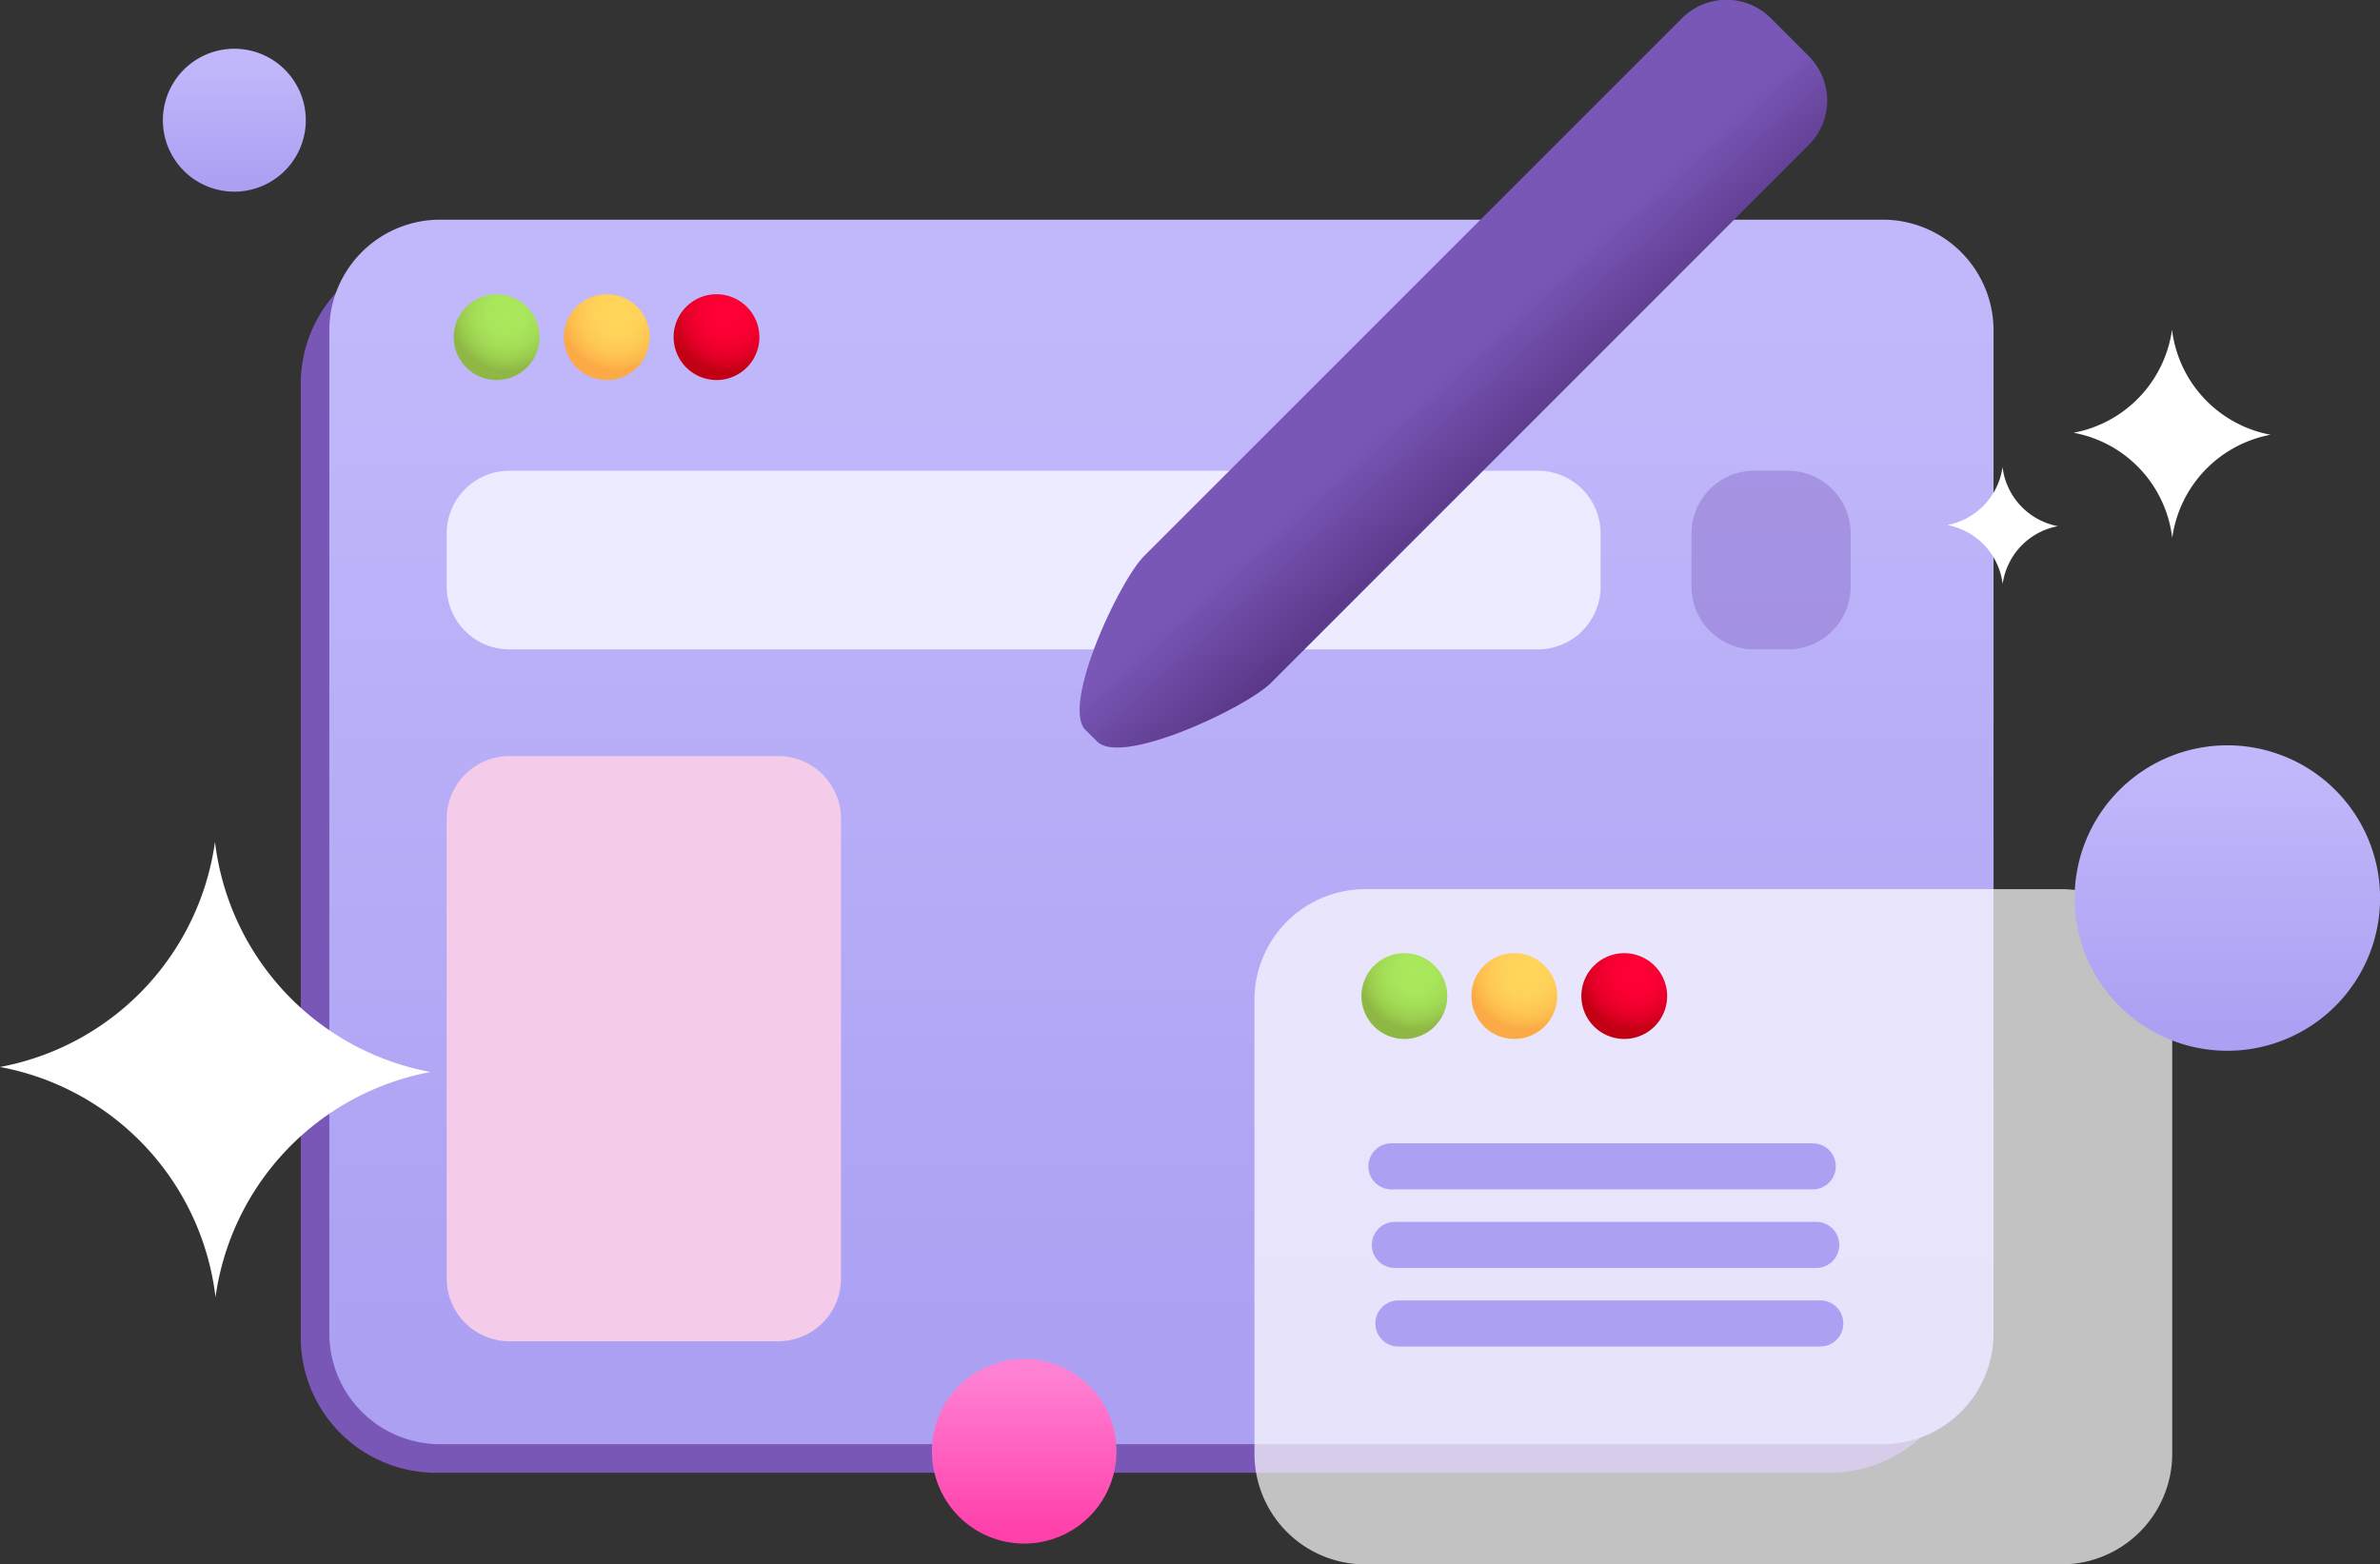 <svg xmlns="http://www.w3.org/2000/svg" xmlns:xlink="http://www.w3.org/1999/xlink" viewBox="0 0 227.5 149.55"><rect x="0" y="0" width="227.5" height="149.55" fill="#333333" stroke="none"/><defs><style>.cls-1,.cls-7{fill:#7857b7;}.cls-2{fill:url(#Dégradé_sans_nom);}.cls-3,.cls-4{fill:#fff;}.cls-3{fill-opacity:0.7;}.cls-5{fill:#ecebff;}.cls-6{fill:url(#Dégradé_sans_nom_13);}.cls-7{opacity:0.35;isolation:isolate;}.cls-8{fill:#f4ccea;}.cls-9{fill:url(#Dégradé_sans_nom-2);}.cls-10{fill:url(#Dégradé_sans_nom-3);}.cls-11{fill:url(#Dégradé_sans_nom_3);}.cls-12{fill:#aba0f2;}.cls-13{fill:url(#Dégradé_sans_nom_7);}.cls-14{fill:url(#Dégradé_sans_nom_8);}.cls-15{fill:url(#Dégradé_sans_nom_9);}.cls-16{fill:url(#Dégradé_sans_nom_7-2);}.cls-17{fill:url(#Dégradé_sans_nom_8-2);}.cls-18{fill:url(#Dégradé_sans_nom_9-2);}</style><linearGradient id="D&#xE9;grad&#xE9;_sans_nom" x1="111.01" y1="54.57" x2="111.01" y2="155.14" gradientTransform="matrix(1, 0, 0, -1, 0, 185.35)" gradientUnits="userSpaceOnUse"><stop offset="0" stop-color="#aba0f2"></stop><stop offset="1" stop-color="#c1b8fb"></stop></linearGradient><linearGradient id="D&#xE9;grad&#xE9;_sans_nom_13" x1="121.71" y1="166.26" x2="169.48" y2="113.14" gradientTransform="matrix(1, 0, 0, -1, 0, 185.35)" gradientUnits="userSpaceOnUse"><stop offset="0.32" stop-color="#7857b7"></stop><stop offset="0.64" stop-color="#3c1755"></stop></linearGradient><linearGradient id="D&#xE9;grad&#xE9;_sans_nom-2" x1="22.4" y1="167.88" x2="22.4" y2="179.61" xlink:href="#D&#xE9;grad&#xE9;_sans_nom"></linearGradient><linearGradient id="D&#xE9;grad&#xE9;_sans_nom-3" x1="212.9" y1="86.71" x2="212.9" y2="111.8" xlink:href="#D&#xE9;grad&#xE9;_sans_nom"></linearGradient><linearGradient id="D&#xE9;grad&#xE9;_sans_nom_3" x1="97.89" y1="38.89" x2="97.89" y2="54.03" gradientTransform="matrix(1, 0, 0, -1, 0, 185.35)" gradientUnits="userSpaceOnUse"><stop offset="0" stop-color="#ff40ab"></stop><stop offset="1" stop-color="#ff81d4"></stop></linearGradient><radialGradient id="D&#xE9;grad&#xE9;_sans_nom_7" cx="-428.08" cy="570.88" r="1" gradientTransform="matrix(5.42, 0, 0, -5.42, 2379.21, 3124.27)" gradientUnits="userSpaceOnUse"><stop offset="0" stop-color="#ffd65a"></stop><stop offset="0.36" stop-color="#ffd359"></stop><stop offset="0.62" stop-color="#feca54"></stop><stop offset="0.84" stop-color="#fdbb4d"></stop><stop offset="1" stop-color="#fbaa45"></stop></radialGradient><radialGradient id="D&#xE9;grad&#xE9;_sans_nom_8" cx="-428.08" cy="570.88" r="1" gradientTransform="matrix(5.42, 0, 0, -5.42, 2368.7, 3124.27)" gradientUnits="userSpaceOnUse"><stop offset="0" stop-color="#aae95c"></stop><stop offset="0.35" stop-color="#a8e65b"></stop><stop offset="0.59" stop-color="#a3dd56"></stop><stop offset="0.8" stop-color="#9bce4f"></stop><stop offset="0.99" stop-color="#8fb844"></stop><stop offset="1" stop-color="#8eb744"></stop></radialGradient><radialGradient id="D&#xE9;grad&#xE9;_sans_nom_9" cx="-428.08" cy="570.88" r="1" gradientTransform="matrix(5.42, 0, 0, -5.42, 2389.72, 3124.27)" gradientUnits="userSpaceOnUse"><stop offset="0" stop-color="#ff0036"></stop><stop offset="0.32" stop-color="#fc0034"></stop><stop offset="0.55" stop-color="#f3002f"></stop><stop offset="0.75" stop-color="#e40027"></stop><stop offset="0.92" stop-color="#ce001b"></stop><stop offset="1" stop-color="#c20014"></stop></radialGradient><radialGradient id="D&#xE9;grad&#xE9;_sans_nom_7-2" cx="-428.08" cy="570.88" gradientTransform="matrix(5.42, 0, 0, -5.42, 2465.97, 3187.26)" xlink:href="#D&#xE9;grad&#xE9;_sans_nom_7"></radialGradient><radialGradient id="D&#xE9;grad&#xE9;_sans_nom_8-2" cx="-428.08" cy="570.88" r="1" gradientTransform="matrix(5.42, 0, 0, -5.42, 2455.47, 3187.26)" xlink:href="#D&#xE9;grad&#xE9;_sans_nom_8"></radialGradient><radialGradient id="D&#xE9;grad&#xE9;_sans_nom_9-2" cx="-428.08" cy="570.88" gradientTransform="matrix(5.42, 0, 0, -5.42, 2476.49, 3187.26)" xlink:href="#D&#xE9;grad&#xE9;_sans_nom_9"></radialGradient></defs><g id="Calque_2" data-name="Calque 2"><g id="Calque_1-2" data-name="Calque 1"><path class="cls-1" d="M174.92,140.79H41.65a12.93,12.93,0,0,1-12.9-12.9V36.66a12.94,12.94,0,0,1,12.9-12.9H174.92a12.94,12.94,0,0,1,12.9,12.9v91.23A12.94,12.94,0,0,1,174.92,140.79Z"></path><path class="cls-2" d="M180,138.06H42A10.59,10.59,0,0,1,31.48,127.5V31.59A10.59,10.59,0,0,1,42,21H180a10.59,10.59,0,0,1,10.56,10.56V127.5A10.59,10.59,0,0,1,180,138.06Z"></path><path class="cls-3" d="M197.08,149.55H130.47A10.59,10.59,0,0,1,119.91,139V95.57A10.59,10.59,0,0,1,130.47,85h66.61a10.59,10.59,0,0,1,10.56,10.56V139A10.59,10.59,0,0,1,197.08,149.55Z"></path><path class="cls-4" d="M207.62,31.51a11.67,11.67,0,0,1-9.41,9.86,11.62,11.62,0,0,1,9.43,10.05,11.66,11.66,0,0,1,9.4-9.86A11.64,11.64,0,0,1,207.62,31.51Z"></path><path class="cls-4" d="M20.55,80.48A25.46,25.46,0,0,1,0,102,25.43,25.43,0,0,1,20.6,124a25.46,25.46,0,0,1,20.55-21.52A25.45,25.45,0,0,1,20.55,80.48Z"></path><path class="cls-4" d="M191.42,44.65a6.56,6.56,0,0,1-5.29,5.54,6.54,6.54,0,0,1,5.3,5.64,6.54,6.54,0,0,1,5.28-5.53A6.55,6.55,0,0,1,191.42,44.65Z"></path><path class="cls-5" d="M147,62.08H48.7a6,6,0,0,1-6-6V51a6,6,0,0,1,6-6H147a6,6,0,0,1,6,6v5.08A6,6,0,0,1,147,62.08Z"></path><path class="cls-6" d="M109.36,53.16l51.4-51.4a6,6,0,0,1,8.53,0l3.59,3.59a6,6,0,0,1,0,8.53l-51.39,51.4c-2.35,2.35-14.28,8-16.62,5.6l-1.11-1.1C101.42,67.43,107,55.51,109.36,53.16Z"></path><path class="cls-7" d="M170.9,62.08h-3.21a6,6,0,0,1-6-6V51a6,6,0,0,1,6-6h3.21a6,6,0,0,1,6,6v5.08A6,6,0,0,1,170.9,62.08Z"></path><path class="cls-8" d="M74.39,128.22H48.7a6,6,0,0,1-6-6V78.28a6,6,0,0,1,6-6H74.39a6,6,0,0,1,6,6v43.91A6,6,0,0,1,74.39,128.22Z"></path><path class="cls-9" d="M22.4,18.32a6.83,6.83,0,1,0-6.83-6.83A6.82,6.82,0,0,0,22.4,18.32Z"></path><path class="cls-10" d="M212.9,100.45a14.6,14.6,0,1,0-14.59-14.59A14.6,14.6,0,0,0,212.9,100.45Z"></path><path class="cls-11" d="M97.89,147.56a8.82,8.82,0,1,0-8.81-8.82A8.82,8.82,0,0,0,97.89,147.56Z"></path><path class="cls-12" d="M173.27,113.7H133a2.2,2.2,0,0,1,0-4.4h40.28a2.2,2.2,0,0,1,0,4.4Z"></path><path class="cls-12" d="M173.61,121.21H133.33a2.2,2.2,0,0,1,0-4.4h40.28a2.2,2.2,0,0,1,0,4.4Z"></path><path class="cls-12" d="M174,128.72H133.67a2.2,2.2,0,1,1,0-4.4H174a2.2,2.2,0,1,1,0,4.4Z"></path><path class="cls-13" d="M58,36.33a4.1,4.1,0,1,0-4.1-4.1A4.11,4.11,0,0,0,58,36.33Z"></path><path class="cls-14" d="M47.47,36.33a4.1,4.1,0,1,0-4.1-4.1A4.11,4.11,0,0,0,47.47,36.33Z"></path><path class="cls-15" d="M68.49,36.33a4.1,4.1,0,1,0-4.1-4.1A4.11,4.11,0,0,0,68.49,36.33Z"></path><path class="cls-16" d="M144.75,99.32a4.1,4.1,0,1,0-4.1-4.09A4.1,4.1,0,0,0,144.75,99.32Z"></path><path class="cls-17" d="M134.24,99.32a4.1,4.1,0,1,0-4.1-4.09A4.1,4.1,0,0,0,134.24,99.32Z"></path><path class="cls-18" d="M155.26,99.32a4.1,4.1,0,1,0-4.1-4.09A4.1,4.1,0,0,0,155.26,99.32Z"></path></g></g></svg>